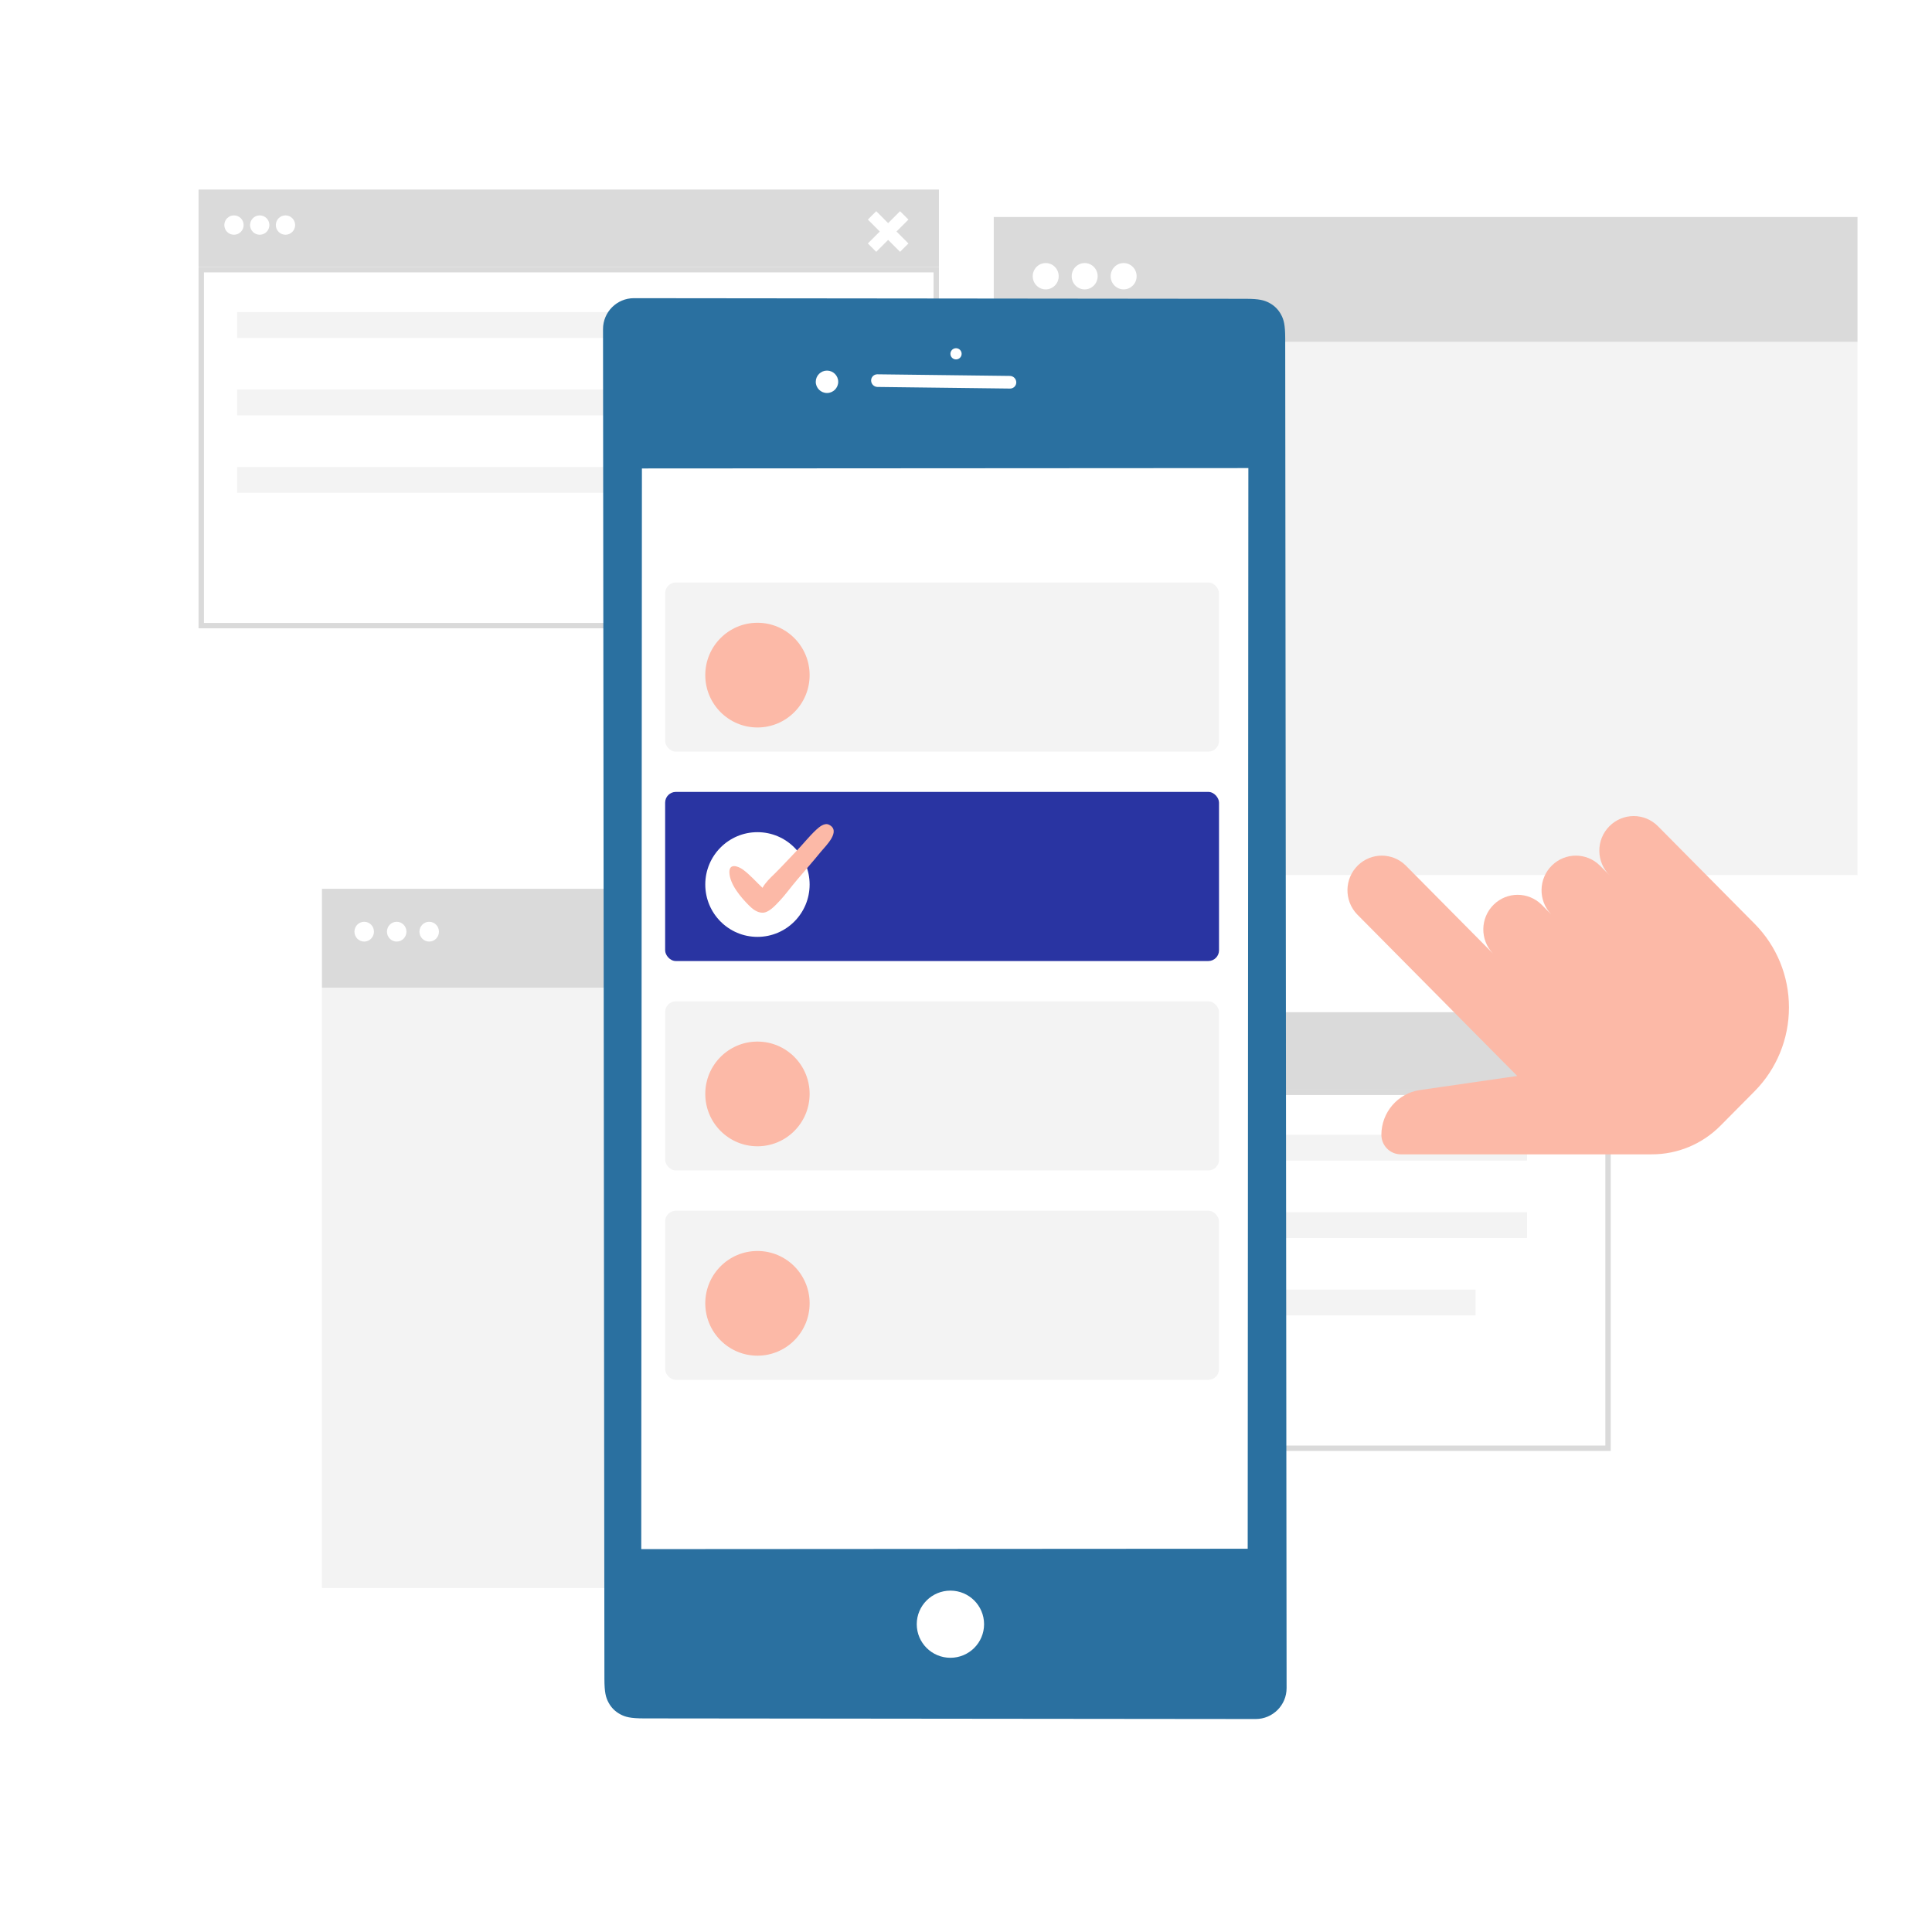 <?xml version="1.0" encoding="UTF-8"?>
<svg width="360px" height="360px" viewBox="0 0 360 360" version="1.1" xmlns="http://www.w3.org/2000/svg" xmlns:xlink="http://www.w3.org/1999/xlink">
    <title>Atom/Illustration/EPS/Images/eps-how-to-choose</title>
    <defs>
        <filter id="filter-1">
            <feColorMatrix in="SourceGraphic" type="matrix" values="0 0 0 0 0.988 0 0 0 0 0.725 0 0 0 0 0.655 0 0 0 1 0"></feColorMatrix>
        </filter>
    </defs>
    <g id="Atom/Illustration/EPS/Images/eps-how-to-choose" stroke="none" stroke-width="1" fill="none" fill-rule="evenodd">
        <g id="Group" transform="translate(37, 22)">
            <g id="Group-20-Copy-2" transform="translate(125.18, 166.607)">
                <g id="Group-19">
                    <g id="Group-15-Copy-2">
                        <rect id="Rectangle" fill="#DADADA" x="0" y="0" width="137.954" height="14.427"></rect>
                        <ellipse id="Oval" fill="#FFFFFF" cx="6.598" cy="6.612" rx="1.799" ry="1.803"></ellipse>
                        <ellipse id="Oval-Copy-10" fill="#FFFFFF" cx="11.396" cy="6.612" rx="1.799" ry="1.803"></ellipse>
                        <ellipse id="Oval-Copy-11" fill="#FFFFFF" cx="16.195" cy="6.612" rx="1.799" ry="1.803"></ellipse>
                        <rect id="Rectangle" stroke="#DADADA" fill="#FFFFFF" x="0.5" y="14.927" width="136.954" height="66.324"></rect>
                    </g>
                    <polygon id="Path-18" fill="#FFFFFF" points="130.71 4.03 132.271 5.588 126.273 11.599 124.712 10.041"></polygon>
                    <polygon id="Path-18" fill="#FFFFFF" transform="translate(128.492, 7.814) scale(-1, 1) translate(-128.492, -7.814) " points="130.71 4.03 132.271 5.588 126.273 11.599 124.712 10.041"></polygon>
                </g>
                <rect id="Rectangle" fill="#F3F3F3" x="7.198" y="22.842" width="115.161" height="4.809"></rect>
                <rect id="Rectangle-Copy-140" fill="#F3F3F3" x="7.198" y="37.269" width="115.161" height="4.809"></rect>
                <rect id="Rectangle-Copy-141" fill="#F3F3F3" x="7.198" y="51.695" width="105.565" height="4.809"></rect>
            </g>
            <g id="Group-20-Copy-3" transform="translate(0, 13.325)">
                <g id="Group-19">
                    <g id="Group-15-Copy-2">
                        <rect id="Rectangle" fill="#DADADA" x="0" y="0" width="137.954" height="14.427"></rect>
                        <ellipse id="Oval" fill="#FFFFFF" cx="6.598" cy="6.612" rx="1.799" ry="1.803"></ellipse>
                        <ellipse id="Oval-Copy-10" fill="#FFFFFF" cx="11.396" cy="6.612" rx="1.799" ry="1.803"></ellipse>
                        <ellipse id="Oval-Copy-11" fill="#FFFFFF" cx="16.195" cy="6.612" rx="1.799" ry="1.803"></ellipse>
                        <rect id="Rectangle" stroke="#DADADA" fill="#FFFFFF" x="0.5" y="14.927" width="136.954" height="66.324"></rect>
                    </g>
                    <polygon id="Path-18" fill="#FFFFFF" points="130.71 4.03 132.271 5.588 126.273 11.599 124.712 10.041"></polygon>
                    <polygon id="Path-18" fill="#FFFFFF" transform="translate(128.492, 7.814) scale(-1, 1) translate(-128.492, -7.814) " points="130.71 4.03 132.271 5.588 126.273 11.599 124.712 10.041"></polygon>
                </g>
                <rect id="Rectangle" fill="#F3F3F3" x="7.198" y="22.842" width="115.161" height="4.809"></rect>
                <rect id="Rectangle-Copy-140" fill="#F3F3F3" x="7.198" y="37.269" width="115.161" height="4.809"></rect>
                <rect id="Rectangle-Copy-141" fill="#F3F3F3" x="7.198" y="51.695" width="105.565" height="4.809"></rect>
            </g>
            <g id="Group-15-Copy-3" transform="translate(148.173, 18.434)">
                <rect id="Rectangle" fill="#DADADA" x="0" y="0" width="160.946" height="23.299"></rect>
                <ellipse id="Oval" fill="#FFFFFF" cx="9.681" cy="11.036" rx="2.42" ry="2.453"></ellipse>
                <ellipse id="Oval-Copy-10" fill="#FFFFFF" cx="16.942" cy="11.036" rx="2.42" ry="2.453"></ellipse>
                <ellipse id="Oval-Copy-11" fill="#FFFFFF" cx="24.202" cy="11.036" rx="2.42" ry="2.453"></ellipse>
                <rect id="Rectangle" fill="#F3F3F3" x="0" y="23.299" width="160.946" height="99.327"></rect>
            </g>
            <g id="Group-15-Copy-4" transform="translate(22.992, 143.615)">
                <rect id="Rectangle" fill="#DADADA" x="0" y="0" width="163.501" height="18.437"></rect>
                <ellipse id="Oval" fill="#FFFFFF" cx="7.872" cy="7.989" rx="1.817" ry="1.844"></ellipse>
                <ellipse id="Oval-Copy-10" fill="#FFFFFF" cx="13.928" cy="7.989" rx="1.817" ry="1.844"></ellipse>
                <ellipse id="Oval-Copy-11" fill="#FFFFFF" cx="19.983" cy="7.989" rx="1.817" ry="1.844"></ellipse>
                <rect id="Rectangle" fill="#F3F3F3" x="0" y="18.437" width="163.501" height="111.852"></rect>
            </g>
            <g id="Group-8" transform="translate(7.664, 0)">
                <g id="Group-14" transform="translate(0.875, 0.209)">
                    <g id="Group-16" transform="translate(0.09, -0.003)">
                        <g id="Group-11" transform="translate(0.528, 0.968)">
                            <path d="M39.685,51.889 L149.803,22.504 C152.281,21.842 153.248,21.86 154.283,22.102 C155.319,22.344 156.22,22.864 156.947,23.64 C157.674,24.416 158.173,25.244 158.84,27.721 L224.18,270.578 C225.007,273.65 223.186,276.81 220.114,277.636 C220.111,277.637 220.107,277.638 220.103,277.639 L109.985,307.025 C107.508,307.686 106.54,307.668 105.505,307.426 C104.47,307.184 103.568,306.664 102.841,305.888 C102.114,305.113 101.615,304.284 100.949,301.807 L35.608,58.95 C34.782,55.878 36.602,52.718 39.674,51.892 C39.678,51.891 39.681,51.89 39.685,51.889 Z" id="Rectangle" fill="#2A70A0" transform="translate(129.894, 164.764) rotate(-345) translate(-129.894, -164.764) "></path>
                            <path d="M117.404,49.817 L141.333,43.717 C141.968,43.555 142.617,43.929 142.794,44.56 C142.966,45.171 142.611,45.806 142,45.978 C141.99,45.98 141.981,45.983 141.972,45.985 L118.043,52.086 C117.408,52.248 116.759,51.873 116.582,51.243 C116.409,50.632 116.765,49.997 117.376,49.825 C117.385,49.822 117.395,49.82 117.404,49.817 Z" id="Rectangle" fill="#FFFFFF" transform="translate(129.688, 47.901) rotate(-345) translate(-129.688, -47.901) "></path>
                            <ellipse id="Oval" fill="#FFFFFF" transform="translate(107.94, 47.969) rotate(-360) translate(-107.94, -47.969) " cx="107.94" cy="47.969" rx="2.091" ry="2.086"></ellipse>
                            <ellipse id="Oval-Copy-2" fill="#FFFFFF" transform="translate(130.939, 279.473) rotate(-360) translate(-130.939, -279.473) " cx="130.939" cy="279.473" rx="6.272" ry="6.257"></ellipse>
                            <ellipse id="Oval-Copy" fill="#FFFFFF" transform="translate(131.985, 42.755) rotate(-360) translate(-131.985, -42.755) " cx="131.985" cy="42.755" rx="1.045" ry="1.043"></ellipse>
                            <polygon id="Rectangle" fill="#FFFFFF" transform="translate(129.894, 164.764) rotate(-345) translate(-129.894, -164.764) " points="49.328 82.152 158.461 52.838 210.46 247.375 101.327 276.689"></polygon>
                        </g>
                    </g>
                </g>
                <rect id="Rectangle" fill="#F3F3F3" x="79.275" y="86.541" width="103.207" height="31.516" rx="2"></rect>
                <rect id="Rectangle-Copy-143" fill="#F3F3F3" x="79.275" y="164.579" width="103.207" height="31.516" rx="2"></rect>
                <rect id="Rectangle-Copy-142" fill="#2934A2" x="79.275" y="125.56" width="103.207" height="31.516" rx="2"></rect>
                <rect id="Rectangle-Copy-144" fill="#F3F3F3" x="79.275" y="203.599" width="103.207" height="31.516" rx="2"></rect>
                <ellipse id="Oval" fill="#FCB9A7" cx="96.476" cy="103.799" rx="9.722" ry="9.755"></ellipse>
                <ellipse id="Oval-Copy-13" fill="#FCB9A7" cx="96.476" cy="181.838" rx="9.722" ry="9.755"></ellipse>
                <ellipse id="Oval-Copy-12" fill="#FFFFFF" cx="96.476" cy="142.818" rx="9.722" ry="9.755"></ellipse>
                <g filter="url(#filter-1)" id="check-mark">
                    <g transform="translate(91.241, 131.563)">
                        <path d="M18.596,0.126 C17.718,-0.328 16.74,0.548 16.166,1.067 C14.85,2.3 13.736,3.727 12.487,5.024 C11.104,6.451 9.821,7.878 8.404,9.273 C7.594,10.051 6.716,10.895 6.176,11.868 C4.961,10.733 3.915,9.5 2.565,8.495 C1.587,7.781 -0.033,7.262 0.001,8.981 C0.068,11.219 2.127,13.619 3.645,15.144 C4.287,15.792 5.13,16.473 6.109,16.506 C7.29,16.571 8.505,15.209 9.214,14.463 C10.462,13.165 11.475,11.706 12.622,10.376 C14.107,8.624 15.626,6.905 17.077,5.121 C17.988,4.019 20.857,1.294 18.596,0.126 Z" id="Shape" fill="#FCB9A7"></path>
                    </g>
                </g>
                <ellipse id="Oval-Copy-14" fill="#FCB9A7" cx="96.476" cy="220.857" rx="9.722" ry="9.755"></ellipse>
                <g id="clicking" transform="translate(206.414, 130.062)" fill="#FCB9A7">
                    <path d="M82.267,35.654 C82.275,41.496 79.985,47.102 75.902,51.241 L69.5,57.702 C66.104,61.125 61.498,63.042 56.698,63.031 L9.937,63.031 C7.94,63.031 6.321,61.397 6.321,59.381 C6.337,55.2 9.382,51.66 13.481,51.058 L31.636,48.43 L1.8,18.315 C-0.656,15.755 -0.591,11.669 1.947,9.19 C4.426,6.768 8.362,6.768 10.841,9.19 L27.115,25.616 C24.659,23.055 24.725,18.969 27.262,16.49 C29.741,14.068 33.677,14.068 36.156,16.49 L37.965,18.316 C35.509,15.755 35.574,11.669 38.112,9.19 C40.591,6.768 44.527,6.768 47.006,9.19 L48.814,11.015 C47.641,9.832 46.967,8.236 46.934,6.562 L46.934,6.525 C46.907,4.786 47.586,3.111 48.814,1.89 C51.311,-0.63 55.359,-0.63 57.855,1.89 L75.902,20.104 C79.984,24.229 82.274,29.823 82.267,35.654 Z" id="Path"></path>
                </g>
            </g>
        </g>
    </g>
</svg>